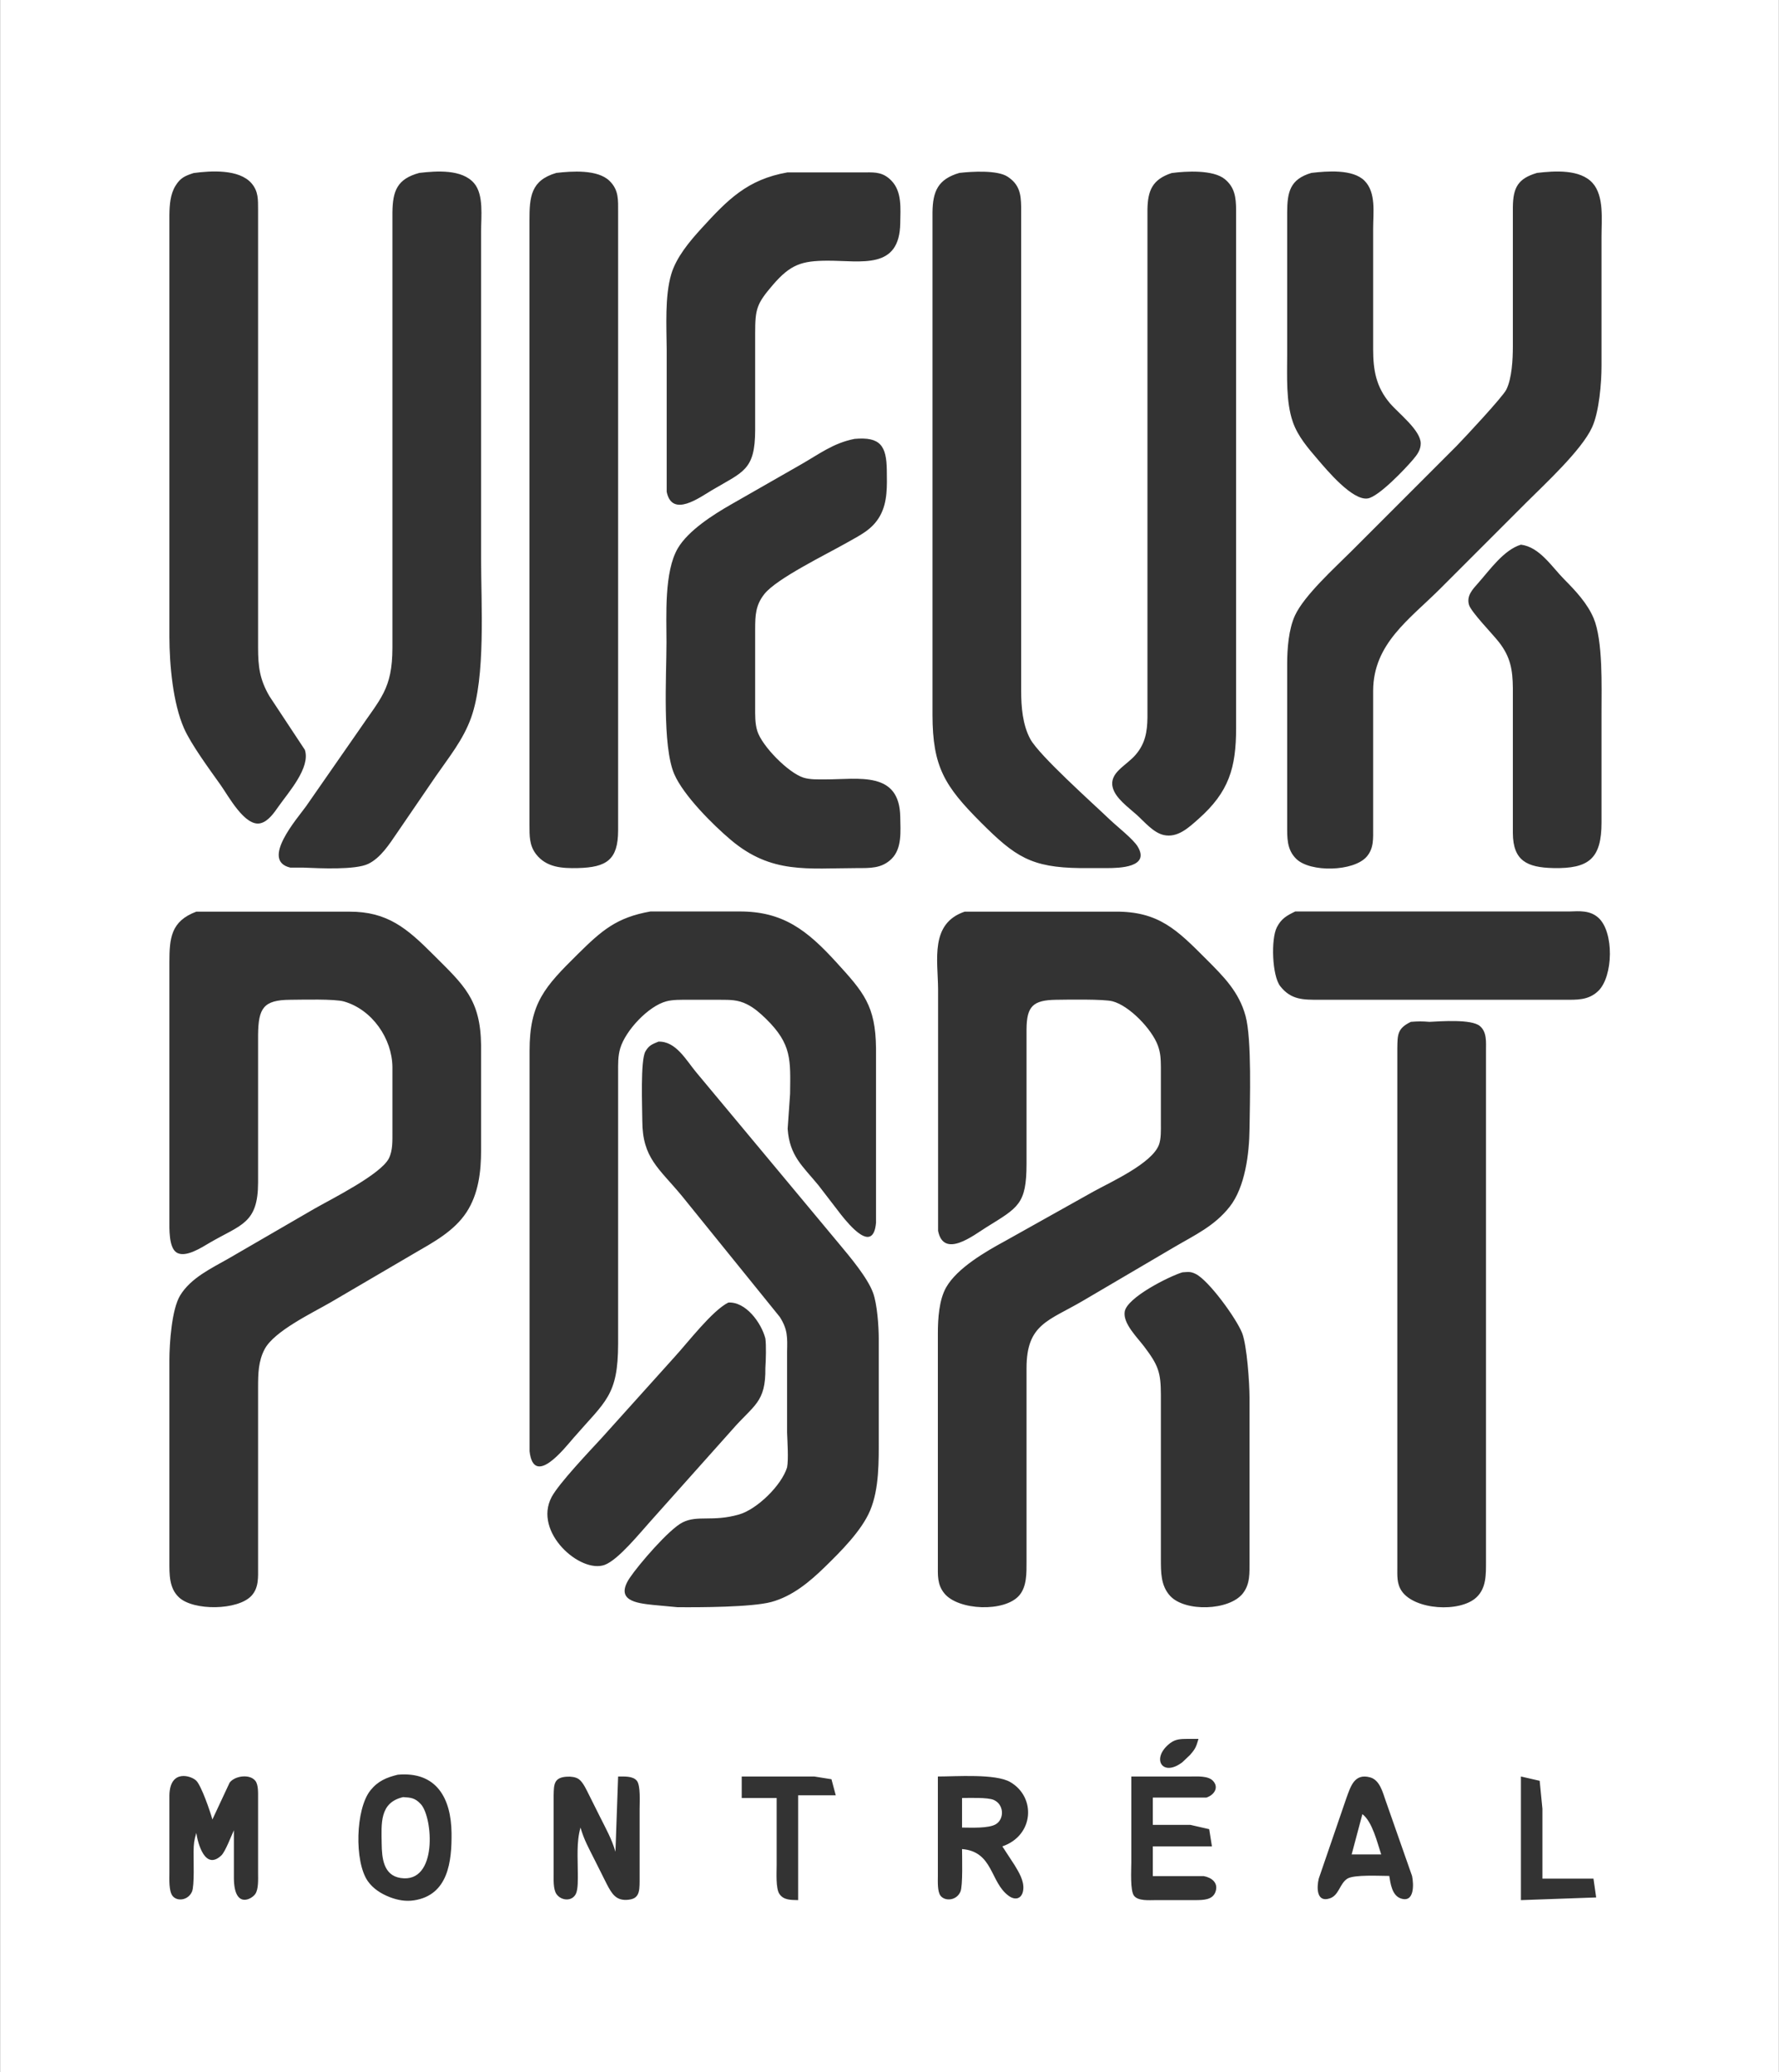<?xml version="1.0" encoding="UTF-8" standalone="no"?>
<!DOCTYPE svg PUBLIC "-//W3C//DTD SVG 20010904//EN"
              "http://www.w3.org/TR/2001/REC-SVG-20010904/DTD/svg10.dtd">

<svg xmlns="http://www.w3.org/2000/svg"
     width="2.207in" height="2.57in"
     viewBox="0 0 662 771">
  <rect x="0" y="0" width="662" height="771" fill="#333333" stroke="none"/>
  <path id="Selection"
        fill="#FFFFFF"
        d="M 0.00,0.00
           C 0.00,0.00 662.00,0.00 662.00,0.00
             662.00,0.00 662.00,771.00 662.00,771.00
             662.00,771.00 0.00,771.00 0.00,771.00
             0.00,771.00 0.00,0.00 0.00,0.00 Z
           M 72.00,64.39
           C 68.85,65.43 67.13,66.11 65.28,69.10
             63.28,72.33 63.05,76.32 63.00,80.00
             63.00,80.00 63.00,106.00 63.00,106.00
             63.00,106.00 63.00,237.00 63.00,237.00
             63.02,247.28 64.29,261.62 68.44,271.00
             71.09,277.01 78.02,286.40 82.00,292.00
             84.93,296.11 91.17,307.84 96.99,306.29
             99.90,305.52 102.02,302.32 103.66,300.00
             107.34,294.77 115.59,285.62 113.41,279.00
             113.41,279.00 100.20,259.00 100.20,259.00
             96.58,252.77 96.01,248.00 96.00,241.00
             96.00,241.00 96.00,109.00 96.00,109.00
             96.00,109.00 96.00,78.00 96.00,78.00
             95.98,74.31 96.15,71.21 93.57,68.21
             88.96,62.87 78.44,63.51 72.00,64.39 Z
           M 156.00,64.34
           C 147.79,66.57 146.10,70.99 146.00,79.00
             146.00,79.00 146.00,126.00 146.00,126.00
             146.00,126.00 146.00,241.00 146.00,241.00
             145.98,256.45 141.53,259.86 133.33,272.00
             133.33,272.00 113.86,300.00 113.86,300.00
             110.70,304.43 96.70,320.25 108.04,322.83
             108.04,322.83 113.00,322.83 113.00,322.83
             118.82,323.07 132.20,323.75 137.00,321.43
             141.60,319.21 144.84,314.13 147.66,310.00
             147.66,310.00 162.02,289.00 162.02,289.00
             166.97,281.82 172.33,275.33 175.30,267.00
             180.74,251.78 179.00,224.86 179.00,208.00
             179.00,208.00 179.00,131.00 179.00,131.00
             179.00,131.00 179.00,86.00 179.00,86.00
             179.00,80.61 180.03,72.47 176.43,68.21
             171.91,62.87 162.36,63.60 156.00,64.34 Z
           M 207.00,64.34
           C 197.43,67.13 197.01,73.36 197.00,82.00
             197.00,82.00 197.00,123.00 197.00,123.00
             197.00,123.00 197.00,277.00 197.00,277.00
             197.00,277.00 197.00,307.00 197.00,307.00
             197.02,310.97 196.92,314.58 199.51,317.89
             203.38,322.83 209.26,323.12 215.00,322.99
             225.73,322.74 229.98,319.90 230.00,309.00
             230.00,309.00 230.00,120.00 230.00,120.00
             230.00,120.00 230.00,79.00 230.00,79.00
             229.99,74.48 230.33,70.72 226.77,67.28
             222.37,63.00 212.75,63.67 207.00,64.34 Z
           M 293.00,64.15
           C 278.13,66.76 270.81,74.25 261.00,85.00
             256.61,89.81 251.68,95.66 249.78,102.00
             247.36,110.11 248.00,121.42 248.08,130.00
             248.08,130.00 248.08,177.00 248.08,177.00
             248.08,177.00 248.08,182.98 248.08,182.98
             250.05,192.74 260.26,185.15 265.00,182.34
             276.55,175.50 280.98,175.00 281.00,160.00
             281.00,160.00 281.00,124.00 281.00,124.00
             281.01,114.95 281.53,113.06 287.59,106.01
             294.15,98.39 298.30,97.02 308.00,97.00
             320.57,96.98 334.78,100.49 335.00,83.00
             335.06,77.68 335.73,71.36 331.72,67.23
             328.78,64.19 325.94,64.06 322.00,64.15
             322.00,64.15 293.00,64.15 293.00,64.15 Z
           M 357.00,64.34
           C 349.02,66.67 347.10,71.20 347.00,79.00
             347.00,79.00 347.00,137.00 347.00,137.00
             347.00,137.00 347.00,266.00 347.00,266.00
             347.03,285.31 351.51,292.50 365.00,306.00
             377.75,318.75 383.69,322.78 402.00,323.00
             402.00,323.00 412.00,323.00 412.00,323.00
             416.48,322.99 428.05,322.77 423.38,315.00
             421.69,312.19 415.71,307.55 413.00,304.96
             406.65,298.88 386.75,281.13 383.41,275.00
             380.51,269.66 380.01,262.96 380.00,257.00
             380.00,257.00 380.00,109.00 380.00,109.00
             380.00,109.00 380.00,77.00 380.00,77.00
             379.93,72.15 379.36,68.64 374.96,65.74
             371.14,63.22 361.55,63.81 357.00,64.34 Z
           M 436.00,64.39
           C 428.88,66.74 427.10,70.85 427.00,78.00
             427.00,78.00 427.00,115.00 427.00,115.00
             427.00,115.00 427.00,267.00 427.00,267.00
             426.93,272.27 426.18,276.68 422.61,280.83
             419.01,285.01 412.71,287.47 414.08,293.00
             415.07,297.01 420.04,300.50 423.00,303.17
             425.88,305.77 429.17,309.79 433.00,310.68
             438.22,311.89 442.41,307.89 446.00,304.71
             457.35,294.66 459.98,285.67 460.00,271.00
             460.00,271.00 460.00,112.00 460.00,112.00
             460.00,112.00 460.00,78.00 460.00,78.00
             459.94,73.52 459.54,69.71 455.79,66.65
             451.45,63.11 441.37,63.66 436.00,64.39 Z
           M 488.00,64.34
           C 480.03,66.69 479.04,71.49 479.00,79.00
             479.00,79.00 479.00,94.00 479.00,94.00
             479.00,94.00 479.00,132.00 479.00,132.00
             479.00,139.88 478.50,149.52 481.11,157.00
             482.98,162.38 486.78,166.74 490.43,171.00
             493.90,175.05 503.36,186.38 509.00,185.46
             513.10,184.80 522.98,174.40 525.85,171.00
             527.36,169.22 528.71,167.44 528.71,165.00
             528.71,160.09 520.38,153.75 517.21,150.00
             512.07,143.91 511.01,137.68 511.00,130.00
             511.00,130.00 511.00,85.00 511.00,85.00
             511.00,79.20 512.17,71.62 507.77,67.23
             503.41,62.86 493.78,63.66 488.00,64.34 Z
           M 572.00,64.34
           C 564.85,66.43 563.10,69.86 563.00,77.00
             563.00,77.00 563.00,129.00 563.00,129.00
             562.99,133.67 562.65,140.82 560.55,145.00
             559.17,147.74 545.07,162.84 541.99,166.00
             541.99,166.00 503.00,205.00 503.00,205.00
             496.86,211.14 485.39,221.48 481.91,229.00
             479.54,234.15 479.01,241.37 479.00,247.00
             479.00,247.00 479.00,307.00 479.00,307.00
             479.01,311.61 478.79,316.07 482.39,319.58
             487.60,324.67 503.71,324.32 508.57,318.78
             511.33,315.63 510.99,311.89 511.00,308.00
             511.00,308.00 511.00,257.00 511.00,257.00
             511.08,239.44 524.56,230.44 536.00,219.00
             536.00,219.00 568.00,187.00 568.00,187.00
             574.94,180.06 588.59,167.52 592.48,159.00
             595.14,153.20 595.99,142.46 596.00,136.00
             596.00,136.00 596.00,88.00 596.00,88.00
             596.00,81.86 597.00,72.96 592.70,68.13
             588.03,62.88 578.44,63.58 572.00,64.34 Z
           M 318.00,163.30
           C 310.08,164.85 304.93,168.90 298.00,172.85
             298.00,172.85 272.00,187.72 272.00,187.72
             265.39,191.50 256.11,197.39 252.22,204.00
             247.11,212.70 248.00,229.00 248.00,239.00
             248.00,251.40 246.38,277.54 250.88,288.00
             254.32,295.98 265.33,306.95 272.00,312.56
             287.11,325.29 300.49,323.03 319.00,323.00
             323.72,322.99 328.05,323.18 331.72,319.61
             335.75,315.70 335.07,309.18 335.00,304.00
             334.77,286.69 319.50,290.02 307.00,290.00
             304.47,290.00 301.41,290.11 299.00,289.35
             293.38,287.59 283.56,277.63 281.80,272.00
             280.90,269.11 281.00,265.99 281.00,263.00
             281.00,263.00 281.00,234.00 281.00,234.00
             281.02,228.99 281.14,225.19 284.42,221.04
             288.98,215.25 307.67,206.19 315.00,202.00
             319.90,199.20 324.55,197.14 327.44,191.99
             330.35,186.82 330.07,180.73 330.00,175.00
             329.89,165.85 327.57,162.44 318.00,163.30 Z
           M 566.00,202.66
           C 559.58,204.63 554.46,212.03 550.04,217.00
             548.01,219.28 545.72,221.68 546.66,225.00
             547.42,227.71 555.47,235.89 557.88,239.00
             562.12,244.48 562.92,249.22 563.00,256.00
             563.00,256.00 563.00,310.00 563.00,310.00
             563.07,320.34 568.36,322.76 578.00,322.99
             591.39,323.29 595.98,319.41 596.00,306.00
             596.00,306.00 596.00,265.00 596.00,265.00
             596.00,255.66 596.57,238.32 593.05,230.00
             590.70,224.46 586.31,219.79 582.13,215.58
             577.47,210.88 572.97,203.53 566.00,202.66 Z
           M 73.00,339.21
           C 63.53,342.77 63.01,349.11 63.00,358.00
             63.00,358.00 63.00,454.00 63.00,454.00
             63.00,457.11 62.74,464.00 65.56,465.96
             68.85,468.25 75.12,464.08 78.00,462.40
             89.63,455.62 95.98,455.30 96.00,440.00
             96.00,440.00 96.00,385.00 96.00,385.00
             96.12,375.14 97.96,372.05 108.00,372.00
             112.35,371.98 124.49,371.62 128.00,372.64
             138.48,375.67 145.87,386.42 146.00,397.00
             146.00,397.00 146.00,421.00 146.00,421.00
             145.99,424.27 146.18,428.00 144.69,430.99
             141.71,436.95 123.47,446.04 117.00,449.72
             117.00,449.72 85.00,468.28 85.00,468.28
             78.57,471.94 70.97,475.49 67.00,482.00
             63.85,487.17 63.01,499.80 63.00,506.00
             63.00,506.00 63.00,581.00 63.00,581.00
             63.01,585.69 62.82,590.85 66.56,594.35
             71.95,599.41 88.54,599.23 93.57,593.72
             96.33,590.70 95.99,586.79 96.00,583.00
             96.00,583.00 96.00,516.00 96.00,516.00
             96.01,511.14 96.09,506.43 98.44,502.00
             102.01,495.27 116.11,488.57 123.00,484.58
             123.00,484.58 154.00,466.42 154.00,466.42
             161.17,462.26 168.97,458.12 173.61,451.00
             178.04,444.20 178.99,435.94 179.00,428.00
             179.00,428.00 179.00,389.00 179.00,389.00
             178.79,371.73 172.57,366.55 161.00,355.00
             151.44,345.45 144.16,339.17 130.00,339.21
             130.00,339.21 73.00,339.21 73.00,339.21 Z
           M 242.00,339.14
           C 229.42,341.38 223.96,346.15 215.00,355.00
             202.75,367.12 197.03,373.16 197.04,391.00
             197.04,391.00 197.04,535.00 197.04,535.00
             197.04,535.00 197.04,540.00 197.04,540.00
             198.62,553.54 210.03,538.91 213.42,535.00
             225.30,521.32 229.97,519.34 230.00,500.00
             230.00,500.00 230.00,399.00 230.00,399.00
             230.00,395.92 229.90,392.98 230.80,390.00
             232.79,383.41 241.25,374.32 248.00,372.56
             250.44,371.92 253.47,372.00 256.00,372.00
             256.00,372.00 268.00,372.00 268.00,372.00
             271.74,372.02 274.54,371.95 278.00,373.69
             280.63,375.00 282.89,377.00 284.99,379.04
             294.73,388.55 294.14,394.41 294.00,407.00
             294.00,407.00 293.10,420.00 293.10,420.00
             293.79,430.12 298.70,433.89 304.54,441.00
             304.54,441.00 313.00,452.00 313.00,452.00
             315.93,455.67 324.92,466.67 325.98,455.00
             325.98,455.00 325.98,451.00 325.98,451.00
             325.98,451.00 325.98,390.00 325.98,390.00
             325.81,374.18 321.36,369.16 311.17,358.00
             300.42,346.24 291.44,339.03 275.00,339.14
             275.00,339.14 242.00,339.14 242.00,339.14 Z
           M 359.00,339.20
           C 346.00,343.60 349.00,357.13 349.08,368.00
             349.08,368.00 349.08,452.00 349.08,452.00
             349.08,452.00 349.08,457.98 349.08,457.98
             351.19,468.43 362.27,459.63 367.00,456.68
             378.95,449.24 381.98,448.12 382.00,433.00
             382.00,433.00 382.00,383.00 382.00,383.00
             382.06,374.45 384.35,372.12 393.00,372.00
             397.16,371.95 410.75,371.70 414.00,372.56
             420.31,374.21 428.66,382.97 430.87,389.00
             431.91,391.84 431.96,394.04 432.00,397.00
             432.00,397.00 432.00,418.00 432.00,418.00
             432.00,420.44 432.13,423.73 431.26,426.00
             428.62,432.88 413.62,439.67 407.00,443.30
             407.00,443.30 374.00,461.77 374.00,461.77
             366.78,465.69 356.20,471.79 352.09,479.00
             349.42,483.68 349.01,490.71 349.00,496.00
             349.00,496.00 349.00,582.00 349.00,582.00
             349.01,586.05 348.68,589.53 351.43,592.89
             356.62,599.24 373.87,599.94 379.30,593.61
             382.17,590.26 381.99,585.14 382.00,581.00
             382.00,581.00 382.00,509.00 382.00,509.00
             382.03,492.58 390.20,491.51 403.00,483.99
             403.00,483.99 437.00,464.01 437.00,464.01
             444.66,459.51 451.94,456.21 457.61,449.00
             463.39,441.65 464.89,429.15 465.00,420.00
             465.11,409.88 465.89,386.73 463.51,378.00
             461.06,369.02 455.37,363.38 449.00,357.00
             438.10,346.08 431.28,339.08 415.00,339.20
             415.00,339.20 359.00,339.20 359.00,339.20 Z
           M 482.00,339.14
           C 478.81,340.70 476.84,341.78 475.17,345.02
             472.92,349.39 473.37,363.05 476.43,366.95
             480.48,372.11 485.07,371.99 491.00,372.00
             491.00,372.00 582.00,372.00 582.00,372.00
             586.72,371.99 591.09,372.28 594.78,368.72
             600.38,363.32 600.73,346.69 594.78,341.43
             591.65,338.67 587.87,339.01 584.00,339.14
             584.00,339.14 517.00,339.14 517.00,339.14
             517.00,339.14 482.00,339.14 482.00,339.14 Z
           M 525.04,380.21
           C 520.05,382.63 520.07,384.89 520.00,390.00
             520.00,390.00 520.00,430.00 520.00,430.00
             520.00,430.00 520.00,583.00 520.00,583.00
             520.01,586.17 519.74,589.19 521.60,591.96
             526.38,599.05 543.33,600.08 549.44,594.35
             553.18,590.85 552.99,585.69 553.00,581.00
             553.00,581.00 553.00,430.00 553.00,430.00
             553.00,430.00 553.00,391.00 553.00,391.00
             552.99,387.84 553.41,383.98 550.69,381.74
             547.55,379.15 536.32,379.99 532.00,380.21
             529.16,380.00 527.89,379.99 525.04,380.21 Z
           M 245.01,387.57
           C 242.76,388.51 241.51,388.89 240.17,391.19
             238.23,394.54 238.99,412.10 239.00,417.00
             239.02,430.92 245.20,434.65 253.75,445.00
             253.75,445.00 290.16,490.00 290.16,490.00
             293.18,494.73 292.99,497.65 292.88,503.00
             292.88,503.00 292.88,533.00 292.88,533.00
             293.00,536.50 293.47,542.93 292.88,546.00
             290.79,552.74 281.66,561.60 275.00,563.51
             265.12,566.34 259.62,563.64 254.00,566.45
             248.94,568.99 237.74,582.05 234.39,587.00
             228.61,595.54 236.78,596.50 243.00,597.16
             243.00,597.16 252.00,598.00 252.00,598.00
             260.13,598.09 279.79,598.02 287.00,596.07
             294.88,593.94 301.28,588.57 307.00,582.99
             312.80,577.33 320.66,569.52 323.80,562.00
             327.21,553.85 327.00,543.66 327.00,535.00
             327.00,535.00 327.00,498.00 327.00,498.00
             326.99,493.41 326.42,485.22 324.87,481.00
             322.80,475.37 316.31,467.68 312.41,463.00
             312.41,463.00 289.92,436.00 289.92,436.00
             289.92,436.00 259.08,399.00 259.08,399.00
             255.29,394.46 251.53,387.36 245.01,387.57 Z
           M 440.00,473.41
           C 435.04,474.92 419.42,482.75 418.54,488.02
             417.80,492.40 423.26,497.68 425.76,501.00
             430.98,507.91 431.99,510.52 432.00,519.00
             432.00,519.00 432.00,580.00 432.00,580.00
             432.01,584.86 431.90,589.92 435.42,593.78
             440.94,599.83 457.42,599.33 462.49,592.89
             465.26,589.38 464.99,585.21 465.00,581.00
             465.00,581.00 465.00,520.00 465.00,520.00
             464.99,514.71 464.04,500.57 462.24,496.00
             460.09,490.56 449.86,476.46 444.99,474.03
             442.94,473.00 442.09,473.29 440.00,473.41 Z
           M 271.00,484.66
           C 265.01,487.65 255.92,499.56 250.92,505.00
             250.92,505.00 223.92,535.00 223.92,535.00
             219.43,539.88 207.99,551.88 205.26,557.00
             198.29,570.09 215.98,585.59 225.00,582.26
             230.08,580.38 238.21,570.26 242.07,566.00
             242.07,566.00 272.42,532.00 272.42,532.00
             280.46,522.74 284.98,521.93 284.80,509.00
             285.00,506.26 285.16,500.41 284.80,498.00
             283.26,492.09 277.44,484.23 271.00,484.66 Z
           M 446.00,647.00
           C 446.00,647.00 442.00,647.00 442.00,647.00
             439.48,647.05 437.56,646.98 435.44,648.60
             428.21,654.14 432.45,661.44 440.00,655.69
             440.00,655.69 442.85,652.98 442.85,652.98
             444.91,650.66 445.16,649.85 446.00,647.00 Z
           M 148.00,660.33
           C 143.79,661.36 140.60,662.68 137.80,666.18
             132.26,673.12 131.78,692.67 136.82,699.91
             138.79,702.74 141.82,704.65 145.00,705.88
             147.90,707.00 150.90,707.56 154.00,707.09
             166.83,705.14 168.12,692.51 168.00,682.00
             167.85,669.16 162.45,659.05 148.00,660.33 Z
           M 79.00,677.00
           C 78.20,674.05 74.93,664.53 73.01,662.57
             71.21,660.74 63.19,658.07 63.00,668.00
             63.00,668.00 63.00,697.00 63.00,697.00
             63.00,699.24 62.76,703.64 64.17,705.43
             65.94,707.65 70.02,707.03 71.40,703.85
             72.36,701.66 71.96,692.01 72.00,689.00
             72.05,685.94 72.16,684.95 73.00,682.00
             73.62,686.01 76.28,696.01 82.30,690.40
             83.79,689.02 85.98,683.19 87.00,681.00
             87.00,681.00 87.00,699.00 87.00,699.00
             87.16,710.37 93.67,706.66 94.98,704.69
             96.21,702.84 96.00,699.19 96.00,697.00
             96.00,697.00 96.00,669.00 96.00,669.00
             95.99,667.18 96.15,664.08 94.98,662.60
             92.88,659.94 87.27,660.76 85.41,663.29
             85.41,663.29 79.00,677.00 79.00,677.00 Z
           M 229.00,689.00
           C 227.66,684.29 225.42,680.35 223.25,676.00
             223.25,676.00 219.25,668.00 219.25,668.00
             218.35,666.23 216.99,663.13 215.37,661.99
             214.15,661.15 212.44,661.00 211.00,661.07
             206.12,661.32 206.08,663.88 206.00,668.00
             206.00,668.00 206.00,697.00 206.00,697.00
             206.00,699.19 205.79,702.84 207.02,704.70
             208.69,707.19 212.77,707.65 214.26,704.70
             215.14,702.97 215.00,699.01 215.00,697.00
             215.01,691.34 214.44,685.48 216.00,680.00
             217.31,684.58 219.14,687.79 221.25,692.00
             221.25,692.00 225.76,701.00 225.76,701.00
             227.67,704.65 229.24,707.42 233.95,706.84
             235.14,706.69 236.20,706.39 236.98,705.40
             238.04,704.07 237.97,701.62 238.00,700.00
             238.00,700.00 238.00,673.00 238.00,673.00
             238.00,670.59 238.40,664.40 236.98,662.60
             235.50,660.73 232.14,661.03 230.00,661.00
             230.00,661.00 229.00,689.00 229.00,689.00 Z
           M 311.00,668.00
           C 311.00,668.00 309.40,662.02 309.40,662.02
             309.40,662.02 303.00,661.00 303.00,661.00
             303.00,661.00 276.00,661.00 276.00,661.00
             276.00,661.00 276.00,669.00 276.00,669.00
             276.00,669.00 289.00,669.00 289.00,669.00
             289.00,669.00 289.00,694.00 289.00,694.00
             289.00,696.65 288.62,702.59 290.02,704.69
             291.62,707.09 294.46,706.91 297.00,707.00
             297.00,707.00 297.00,668.00 297.00,668.00
             297.00,668.00 311.00,668.00 311.00,668.00 Z
           M 373.00,687.00
           C 384.76,682.98 385.63,668.74 375.98,663.09
             370.52,659.88 355.76,661.00 349.00,661.00
             349.00,661.00 349.00,698.00 349.00,698.00
             349.00,699.97 348.77,703.83 350.02,705.40
             351.71,707.51 355.95,707.20 357.40,703.85
             358.34,701.70 358.00,691.03 358.00,688.00
             369.63,688.94 368.42,700.34 375.32,705.38
             378.04,707.37 380.50,706.31 380.80,702.94
             381.08,699.77 379.15,696.60 377.57,694.00
             377.57,694.00 373.00,687.00 373.00,687.00 Z
           M 429.00,668.84
           C 429.00,668.84 448.94,668.84 448.94,668.84
             451.82,667.90 453.73,665.09 451.38,662.60
             449.58,660.68 445.45,661.00 443.00,661.00
             443.00,661.00 421.00,661.00 421.00,661.00
             421.00,661.00 421.00,693.00 421.00,693.00
             421.00,695.66 420.52,703.51 422.02,705.40
             423.59,707.38 427.70,707.00 430.00,707.00
             430.00,707.00 445.00,707.00 445.00,707.00
             447.72,706.95 451.27,707.00 452.34,703.86
             453.47,700.55 450.92,698.62 447.98,698.07
             447.98,698.07 429.00,698.07 429.00,698.07
             429.00,698.07 429.00,687.00 429.00,687.00
             429.00,687.00 451.00,687.00 451.00,687.00
             451.00,687.00 449.98,680.60 449.98,680.60
             449.98,680.60 443.00,679.00 443.00,679.00
             443.00,679.00 429.00,679.00 429.00,679.00
             429.00,679.00 429.00,668.84 429.00,668.84 Z
           M 517.00,698.00
           C 517.45,700.84 518.04,705.21 521.20,706.34
             526.48,708.23 526.11,700.96 525.48,698.00
             525.48,698.00 515.66,670.00 515.66,670.00
             514.56,666.88 513.47,662.29 509.87,661.32
             504.01,659.73 502.65,664.66 501.05,669.00
             501.05,669.00 490.76,699.00 490.76,699.00
             490.01,702.05 489.78,708.07 494.89,706.34
             498.32,705.18 498.51,700.87 501.39,699.02
             503.86,697.44 513.65,698.00 517.00,698.00 Z
           M 574.00,699.00
           C 574.00,699.00 574.00,673.00 574.00,673.00
             574.00,673.00 572.98,662.60 572.98,662.60
             572.98,662.60 566.00,661.00 566.00,661.00
             566.00,661.00 566.00,707.00 566.00,707.00
             566.00,707.00 594.00,706.00 594.00,706.00
             594.00,706.00 593.00,699.00 593.00,699.00
             593.00,699.00 574.00,699.00 574.00,699.00 Z
           M 150.00,668.67
           C 152.89,668.84 154.44,668.97 156.57,671.28
             161.07,676.15 162.98,700.93 149.02,698.76
             142.61,697.76 142.07,691.24 142.00,686.00
             141.91,678.57 141.12,670.68 150.00,668.67 Z
           M 358.00,669.00
           C 360.78,669.00 367.58,668.71 369.85,669.74
             373.60,671.43 373.80,676.67 370.69,678.69
             368.04,680.40 361.25,680.00 358.00,680.00
             358.00,680.00 358.00,669.00 358.00,669.00 Z
           M 507.00,675.00
           C 510.72,677.85 512.51,685.53 514.00,690.00
             514.00,690.00 503.00,690.00 503.00,690.00
             503.00,690.00 507.00,675.00 507.00,675.00 Z" />
</svg>
